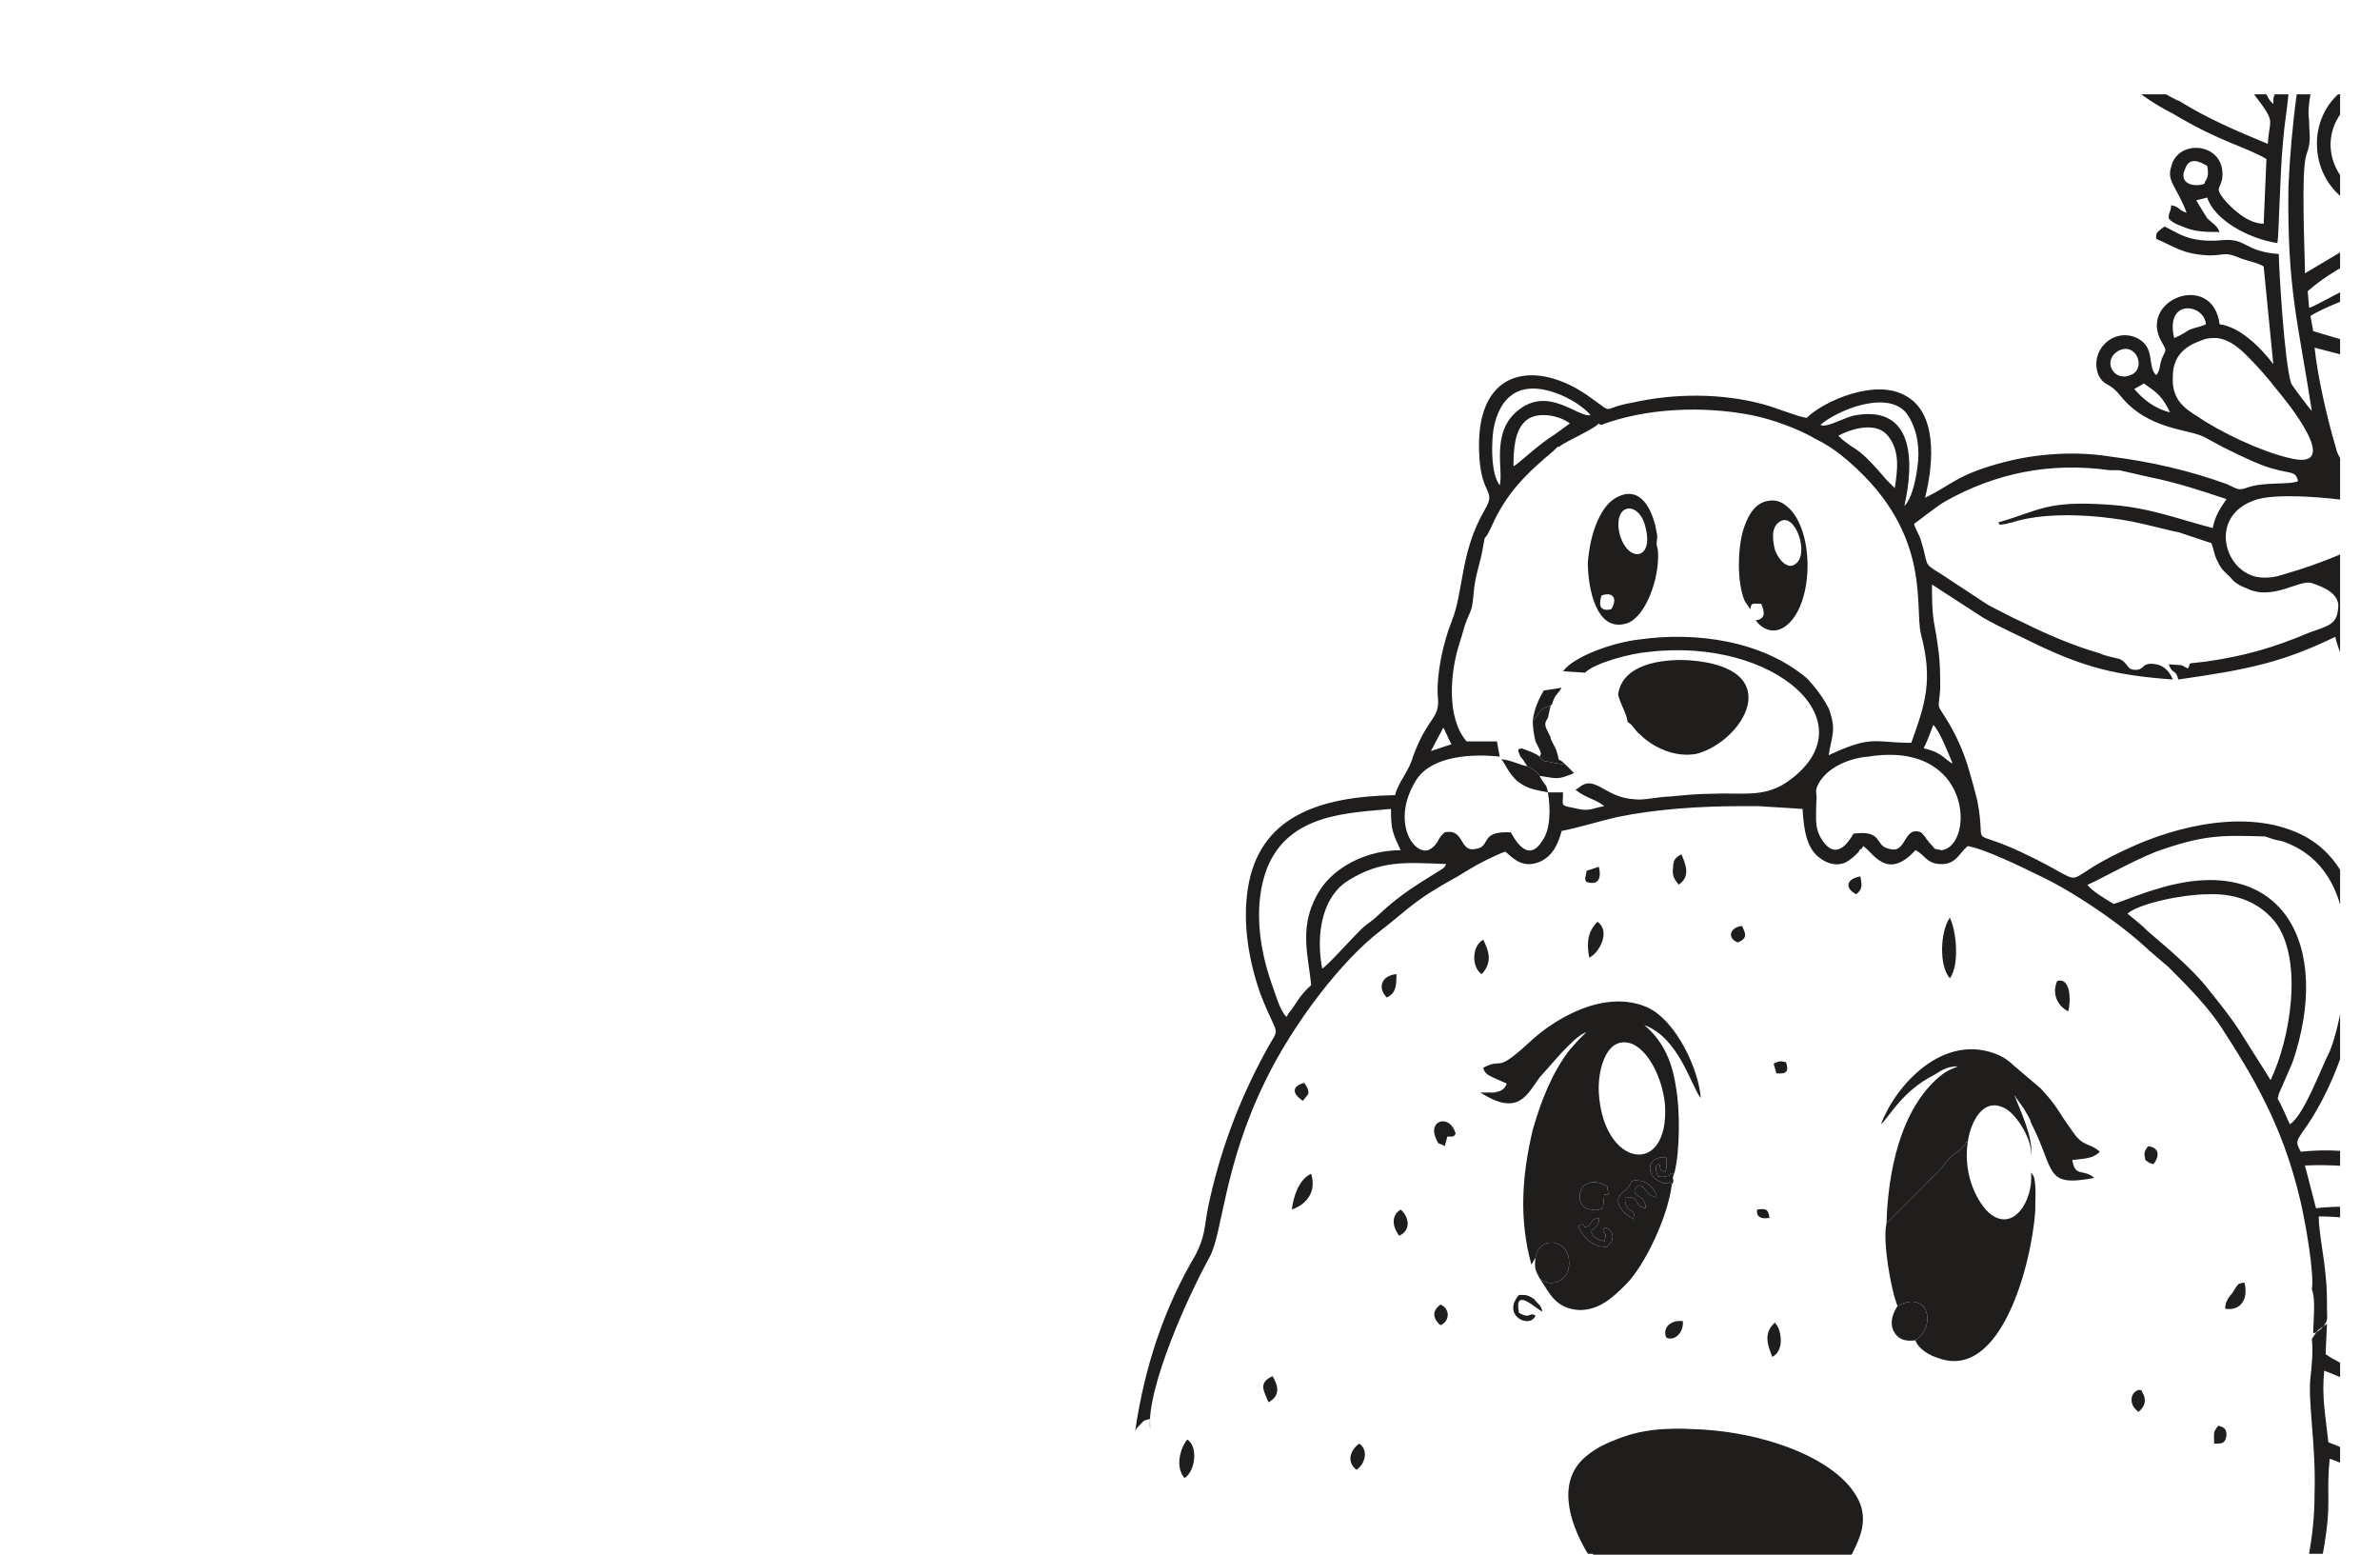 <?xml version="1.0" encoding="UTF-8" standalone="no"?>
<svg
   xmlns:dc="http://purl.org/dc/elements/1.1/"
   xmlns:cc="http://creativecommons.org/ns#"
   xmlns:rdf="http://www.w3.org/1999/02/22-rdf-syntax-ns#"
   xmlns:svg="http://www.w3.org/2000/svg"
   xmlns="http://www.w3.org/2000/svg"
   viewBox="0 0 65.333 42.667"
   height="42.667"
   width="65.333"
   xml:space="preserve"
   id="svg2"
   version="1.1"><defs
     id="defs6"><clipPath
       id="clipPath20"
       clipPathUnits="userSpaceOnUse"><path
         id="path18"
         d="M 0,0 H 481.902 V 311.797 H 0 Z" /></clipPath></defs><g
     transform="matrix(1.333,0,0,-1.333,0,42.667)"
     id="g10"><g
       transform="scale(0.1)"
       id="g12"><g
         id="g14"><g
           clip-path="url(#clipPath20)"
           id="g16"><path
             id="path22"
             style="fill:#201d1d;fill-opacity:1;fill-rule:evenodd;stroke:none"
             d="m 453.977,282.234 c -2.551,-0.847 -5.387,0.286 -3.969,3.121 0.851,2.551 3.117,1.415 4.535,0.567 0.566,-2.836 -0.566,-2.836 -0.566,-3.688 z m -6.239,-31.746 c -1.984,8.219 6.239,7.086 6.52,2.836 -1.133,-0.57 -1.985,-0.57 -3.399,-1.136 -1.418,-0.848 -1.703,-1.133 -3.121,-1.7 z m 37.133,-26.929 c -1.98,0.851 -3.398,1.984 -3.965,4.82 -1.703,5.668 -3.687,14.457 -4.254,20.125 l 7.653,-1.984 c -1.133,-2.27 -1.985,-3.118 -1.985,-6.52 0,-5.668 1.418,-11.34 2.551,-16.441 z m -48.469,24.379 c 3.684,1.699 5.668,-3.969 2.266,-5.102 -3.402,-1.418 -5.953,3.117 -2.266,5.102 z m 16.723,1.984 c 1.418,0.566 1.699,0.566 3.402,0.566 2.551,-0.285 4.536,-1.984 6.235,-3.683 2.269,-2.27 4.254,-4.539 6.238,-7.09 1.418,-1.699 14.172,-17.008 2.266,-13.887 -5.953,1.414 -14.172,5.383 -18.707,8.504 -2.836,1.699 -5.387,3.684 -5.102,8.219 0,4.254 2.551,6.238 5.668,7.371 z m -11.621,-8.789 c 2.836,-1.985 3.684,-2.551 5.387,-5.953 -3.403,0.851 -5.672,2.836 -7.371,4.82 z m -132.66,-20.977 c -1.703,2.27 -1.703,7.371 -1.418,10.489 0.281,2.835 1.418,6.238 3.683,7.937 4.821,3.969 13.891,-0.852 16.442,-3.969 -2.551,-0.566 -8.504,5.953 -14.742,1.133 -5.95,-4.535 -3.118,-12.469 -3.965,-15.59 z m 66.047,12.473 c 3.683,3.117 13.605,7.086 17.574,2.551 1.984,-2.551 2.832,-6.235 2.551,-9.922 -0.286,-3.117 -1.133,-7.653 -2.836,-9.352 0,0.567 5.672,21.258 -9.922,18.707 -2.266,-0.281 -6.235,-2.832 -7.367,-1.984 z m -48.758,-51.024 h 0.285 c 1.984,1.985 9.352,3.969 13.039,4.254 26.078,3.118 46.203,-14.742 28.344,-26.929 -4.817,-3.117 -9.071,-1.985 -15.305,-2.27 -2.836,0 -5.672,-0.281 -8.504,-0.566 -2.269,0 -5.672,-0.852 -7.371,-0.567 -6.234,0.286 -8.219,5.387 -11.621,2.27 l -0.566,-0.285 c 1.984,-1.699 4.25,-1.985 5.953,-3.403 -1.985,-0.281 -3.121,-1.132 -5.387,-0.566 -3.969,0.852 -3.117,0.285 -3.117,3.402 h -3.121 c 0.566,-3.117 0.566,-7.656 -1.133,-9.922 -3.117,-5.101 -5.953,0.852 -6.52,1.7 -6.519,0.285 -3.968,-2.832 -7.086,-3.399 -3.683,-0.851 -2.269,4.25 -6.519,3.399 -1.703,-1.414 -1.137,-2.551 -3.402,-3.684 -3.403,-0.851 -7.653,6.52 -2.266,14.738 3.398,4.821 11.621,5.106 17.008,4.539 l -0.571,3.118 h -0.281 -5.953 c -4.254,4.82 -3.402,14.457 -1.418,20.41 0.567,1.699 0.852,3.117 1.418,4.535 1.133,2.551 1.133,2.551 1.418,5.387 0.281,3.964 1.414,6.234 1.984,9.918 0.567,3.121 0,0.285 1.7,3.968 3.117,7.086 7.371,11.055 12.757,15.59 l 0.848,0.852 c 0.285,0 0.285,0 0.285,0 1.418,1.133 7.371,3.687 8.219,4.82 l 0.285,-0.285 c 0.281,0 0.281,0 0.281,0 9.075,3.402 20.696,3.969 30.899,1.984 4.254,-0.851 9.64,-2.832 13.039,-4.816 2.269,-1.137 3.969,-2.27 5.387,-3.402 18.992,-15.309 15.023,-30.899 16.441,-36.852 2.551,-9.637 0.852,-14.457 -1.984,-22.395 -7.653,0 -7.938,1.704 -17.008,-2.55 0.566,3.968 1.703,5.101 0,9.636 -1.133,2.27 -3.117,4.821 -4.535,6.239 -9.071,7.652 -22.676,9.636 -34.582,7.937 -5.106,-0.566 -13.325,-3.402 -15.59,-6.519 z m -14.457,42.52 c 0,3.688 0.285,7.371 2.551,9.355 2.269,1.985 6.804,1.133 9.07,-0.566 l -3.117,-2.269 c -3.684,-2.266 -7.938,-6.52 -8.504,-6.52 z m 66.898,6.238 c 3.117,1.7 7.938,2.832 10.203,0 2.551,-3.121 1.985,-7.086 1.418,-10.773 l -1.699,1.703 c -1.984,2.266 -4.535,5.383 -7.086,6.801 -1.137,0.851 -1.703,1.133 -2.836,2.269 z m 107.149,-26.082 c 0.285,-1.98 1.132,-1.98 1.418,-3.965 -1.985,-0.57 -1.985,-1.136 -3.403,-1.984 l -1.699,4.535 z M 297.219,170.266 c 0.285,-0.282 1.136,-2.551 1.703,-3.399 l -4.254,-1.418 z m 98.929,-4.25 c 0.852,1.699 1.418,3.402 1.985,4.82 1.418,-1.418 3.117,-5.953 3.969,-7.938 -1.418,0.567 -1.985,2.266 -5.954,3.118 z m -14.457,-17.575 c -1.132,-1.984 -3.398,-5.101 -5.953,-1.984 -2.265,2.832 -1.699,5.102 -1.699,8.504 0.281,1.984 -0.566,1.984 0.566,3.969 1.985,3.398 6.52,5.101 10.204,5.386 21.546,3.399 21.828,-18.425 15.027,-19.277 l -1.418,0.285 c -0.566,0.848 -0.852,0.848 -1.418,1.699 -0.285,0.286 -0.285,0.286 -0.566,0.852 -0.286,0 -0.286,0.281 -0.286,0.281 l -0.566,0.567 c -3.684,1.418 -2.836,-4.535 -6.519,-3.399 -3.118,0.567 -1.133,3.965 -7.372,3.117 z M 264.906,110.738 c -1.418,1.418 -2.269,4.821 -3.121,7.09 -2.551,7.367 -3.683,16.156 -0.847,23.527 4.535,11.336 17.007,11.336 25.511,12.188 0,-4.254 0.281,-4.82 1.985,-8.504 -7.371,0 -13.61,-3.684 -16.442,-7.937 -4.82,-7.372 -2.551,-13.606 -1.984,-19.84 -2.551,-2.27 -3.117,-3.973 -4.535,-5.672 -0.567,-0.567 0,-0.281 -0.567,-0.852 z m 7.367,9.922 c -1.418,7.656 0.286,15.024 5.387,18.145 6.805,4.25 11.906,3.683 20.125,3.398 -0.281,-0.848 -0.566,-0.848 -1.418,-1.418 -4.531,-2.832 -7.933,-4.816 -12.187,-8.785 -1.133,-1.133 -1.985,-1.699 -3.117,-2.551 -1.704,-1.418 -7.653,-8.222 -8.79,-8.789 z m 157.61,17.293 c 1.133,0.281 9.07,4.817 14.172,6.805 9.636,3.398 13.039,3.398 22.394,3.117 l 1.699,-0.566 c 0.852,-0.286 1.704,-0.286 2.27,-0.571 9.352,-3.398 12.754,-12.468 12.754,-22.675 0.285,-5.668 -1.418,-15.59 -3.402,-20.411 -1.985,-3.968 -5.383,-13.324 -8.219,-15.023 -0.567,1.137 -0.852,1.984 -1.418,3.117 -1.418,3.121 -1.133,1.418 -0.852,3.121 l 2.836,6.52 c 8.223,24.093 -1.984,43.652 -27.777,35.715 -3.973,-1.133 -7.09,-2.551 -9.074,-3.118 -1.414,0.852 -4.817,2.836 -5.383,3.969 z M 438.102,132 c 2.836,2.27 11.906,3.969 16.441,3.969 6.805,0.285 11.34,-2.27 14.172,-5.953 5.672,-7.938 2.836,-24.094 -1.133,-32.317 -0.285,0.566 -5.387,8.504 -6.234,9.922 -1.989,3.117 -4.539,6.238 -6.805,9.07 -3.117,3.969 -8.223,8.223 -12.188,11.625 -1.417,1.414 -2.554,2.266 -4.253,3.684 z m 53.293,-96.094 v -3.121 c -3.969,1.137 -7.657,3.121 -12.758,5.105 -0.567,-5.387 0.285,-9.355 0.851,-14.742 2.266,-0.848 5.383,-2.266 7.653,-3.402 l 4.254,-1.98 v -2.836 l -2.551,0.848 c -2.836,1.418 -6.524,3.121 -9.074,3.969 -0.848,-8.219 0.57,-8.504 -1.415,-19.559 h -2.835 c 0.566,3.402 1.132,7.086 1.132,12.758 0.286,9.637 -1.418,18.707 -0.851,23.527 0.285,2.551 0.566,5.387 0.285,7.938 0.566,0.852 0.566,0.852 1.133,1.699 l 1.984,1.418 -0.281,-6.238 c 3.117,-2.266 8.219,-3.965 12.473,-5.383 z m 0,236.692 v -2.836 c -1.137,-0.567 -2.551,-1.133 -3.403,-1.699 -4.82,-2.266 -9.637,-5.102 -12.758,-7.938 l 0.286,-3.402 c 0.847,0 8.218,4.535 15.875,7.656 v -2.836 c -6.239,-2.266 -13.04,-4.82 -15.594,-6.52 l 0.566,-3.117 c 2.836,-0.851 5.672,-1.703 8.789,-2.551 2.27,-0.285 3.688,1.133 6.239,1.7 v -2.836 c -2.551,-0.567 -4.821,-2.551 -5.672,-5.102 -1.7,-4.535 1.132,-16.722 2.55,-21.543 1.137,-3.683 1.704,-2.836 3.122,-3.402 v -3.684 c -0.571,0.567 -1.418,1.133 -3.122,1.7 -4.535,1.136 -18.14,2.55 -23.242,1.136 -11.054,-3.121 -6.804,-16.441 1.418,-16.16 2.266,0 3.403,0.566 5.387,1.137 3.117,0.847 16.437,5.383 19.559,9.351 v -3.968 c -0.852,-0.567 -1.704,-1.133 -3.122,-1.7 l 1.418,-4.254 1.704,0.286 v -3.118 c -3.688,-0.851 -6.805,-2.835 -7.372,-6.519 -0.851,-3.969 1.418,-9.922 7.372,-9.922 v -8.504 c -0.852,1.418 -1.418,3.117 -2.27,4.535 -1.699,3.969 -5.953,1.133 -8.219,10.489 -11.054,-5.387 -18.426,-6.805 -32.316,-8.789 -0.567,2.269 -1.133,0.851 -1.985,3.121 3.969,-0.286 1.985,0 3.969,-0.852 0.852,1.418 -0.851,0.852 3.684,1.418 7.937,1.133 13.89,2.832 21.262,5.953 3.968,1.414 5.668,1.699 5.953,4.817 0.566,3.121 -2.836,4.535 -5.387,5.386 -2.551,0.852 -7.938,-3.683 -13.324,-1.133 -1.414,0.567 -2.551,1.133 -3.403,2.266 -1.132,1.137 -1.98,1.703 -2.55,3.117 -0.848,1.418 -0.848,2.555 -1.414,3.973 l -6.805,2.266 c -1.985,0.285 -8.504,2.269 -13.606,2.835 -5.953,0.848 -14.742,1.133 -20.691,-0.851 -0.285,0 -1.137,-0.285 -1.137,-0.285 -2.265,-0.281 -0.851,-0.281 -1.699,0.285 8.785,2.551 9.922,4.535 22.676,3.684 8.504,-0.567 13.89,-2.833 21.543,-4.817 0.566,2.832 1.703,4.25 2.836,5.953 -5.102,1.699 -10.207,3.399 -15.875,4.535 l -6.235,1.418 c 0,0 -1.703,0 -1.984,0 -12.191,1.7 -23.527,-0.57 -34.016,-6.523 -2.269,-1.414 -4.254,-3.117 -6.238,-4.535 0.285,-1.133 1.133,-2.266 1.418,-3.399 1.699,-5.386 0.281,-4.539 3.969,-6.804 l 9.922,-6.52 c 2.265,-1.133 4.82,-2.551 7.371,-3.683 4.535,-2.27 10.484,-4.821 15.59,-6.239 1.132,-0.566 2.832,-0.851 3.968,-1.133 1.985,-0.851 1.414,-2.269 3.399,-2.269 1.984,0 1.137,1.703 4.254,1.137 1.699,-0.286 2.836,-1.704 3.402,-3.121 -11.906,0.851 -18.144,2.55 -27.781,7.085 -3.969,1.989 -7.371,3.403 -11.336,5.672 l -10.488,6.801 c 0,-8.504 0.566,-7.086 1.414,-14.172 0.285,-2.265 0.285,-4.816 0.285,-7.371 -0.285,-4.25 -0.852,-2.832 1.133,-5.949 1.984,-3.121 3.683,-6.805 4.82,-10.774 0.566,-1.984 1.133,-3.968 1.699,-6.238 1.985,-10.484 -2.265,-5.383 8.789,-10.484 16.442,-7.656 5.953,-6.805 22.11,0.566 10.203,4.817 25.511,8.504 36.566,2.551 18.711,-10.207 11.34,-44.789 -0.566,-60.945 -1.133,-1.703 -1.418,-1.984 -0.286,-3.969 5.106,0.566 11.055,0.281 17.579,-1.133 v -2.836 c -5.387,0.852 -11.055,1.418 -16.727,1.133 l 2.27,-8.785 c 5.101,0.567 9.636,0.281 14.457,-0.57 v -2.551 c -4.821,0.852 -9.641,1.418 -13.891,1.418 0,-3.117 1.133,-8.504 1.418,-12.188 0.281,-2.269 0.281,-4.82 0.281,-6.805 0,-1.699 0.285,-2.266 -0.566,-3.402 -0.567,-0.848 -1.418,-1.414 -2.27,-1.699 0,2.269 0.571,7.086 -0.281,9.07 0.566,3.402 -1.418,14.172 -2.27,17.859 -3.117,13.605 -8.218,23.527 -15.589,34.867 -3.118,5.101 -7.368,9.351 -11.622,13.605 l -3.968,3.403 c -5.953,5.668 -16.157,12.472 -22.961,15.59 -3.403,1.699 -11.055,5.386 -14.457,5.953 -1.699,-1.418 -2.266,-3.403 -4.817,-3.688 -3.687,-0.281 -3.968,1.985 -5.953,2.836 -5.953,-6.519 -8.789,-0.281 -10.773,0.852 l -0.281,-0.567 c -0.286,0 -0.571,-0.285 -0.571,-0.566 -0.847,-0.852 -1.699,-1.703 -2.832,-2.27 -1.984,-0.851 -3.969,0 -5.101,0.852 -2.836,1.984 -3.403,5.668 -3.688,10.203 l -9.07,0.566 c -1.133,0 -2.27,0 -3.403,0 -8.503,0 -17.574,-0.566 -25.792,-2.265 -3.688,-0.852 -8.223,-2.27 -11.34,-2.836 -0.852,-3.117 -1.985,-5.102 -4.25,-6.238 -3.688,-1.7 -5.672,0.57 -7.371,1.988 -2.27,-0.852 -5.672,-2.555 -7.938,-3.973 -3.117,-1.98 -3.117,-1.699 -7.652,-4.531 -3.969,-2.555 -6.239,-4.82 -9.922,-7.656 -8.223,-6.235 -18.145,-19.274 -23.813,-30.899 -8.789,-17.855 -8.789,-31.465 -11.621,-36.566 -4.254,-7.652 -13.039,-26.93 -12.187,-35.434 v 2.27 c -1.703,-0.567 -0.852,0 -2.27,-1.418 -0.285,-0.285 -0.851,-0.852 -0.851,-1.418 1.984,13.891 6.238,26.078 12.472,36.566 1.985,3.969 1.703,5.106 2.551,9.641 2.27,11.055 6.238,21.824 11.621,31.746 3.403,6.519 3.121,2.269 -0.847,12.473 -2.27,6.519 -3.684,14.171 -2.551,21.543 2.265,14.742 14.457,18.992 30.328,19.277 0.566,2.551 2.836,4.816 3.687,7.937 3.118,8.504 5.668,7.653 5.102,12.469 -0.285,4.539 1.133,11.059 2.836,15.309 2.551,6.238 1.699,14.172 6.801,22.961 2.836,4.82 -1.418,2.269 -1.133,14.457 0.566,15.59 13.039,16.156 23.246,8.504 4.816,-3.403 1.699,-1.985 8.219,-0.852 8.789,1.984 18.425,1.984 26.929,-0.281 3.118,-0.852 7.086,-2.551 9.071,-2.836 3.402,3.402 14.172,8.219 20.41,4.535 6.234,-3.402 5.953,-13.039 3.969,-20.977 5.382,2.551 6.519,4.821 16.437,7.372 6.524,1.699 14.457,2.265 21.547,1.132 8.785,-1.132 16.156,-2.832 24.094,-5.668 1.984,-0.851 2.265,-1.418 3.968,-0.851 3.684,1.418 8.504,0.566 10.77,1.418 -0.566,2.551 -1.699,1.133 -7.652,3.402 -2.836,1.133 -5.668,2.551 -7.938,3.684 -1.133,0.566 -2.551,1.418 -3.683,1.984 -3.118,1.703 -11.622,1.418 -17.293,8.504 -2.551,3.117 -3.118,1.703 -4.536,4.254 -1.984,5.102 3.118,9.918 7.938,7.652 3.969,-1.984 1.984,-5.953 3.969,-7.652 0.851,1.133 0.566,1.699 1.133,3.398 0.851,1.985 1.132,1.418 0,3.403 -5.102,8.789 10.488,14.742 11.906,3.687 4.254,-0.57 8.504,-4.82 11.054,-8.222 l -1.984,20.125 c -1.418,0.851 -3.402,1.136 -4.816,1.703 -3.403,1.418 -2.836,0.566 -6.524,0.566 -5.383,0.285 -6.801,1.699 -10.769,3.402 0,1.133 -0.285,1.133 1.699,2.551 2.551,-1.133 4.82,-3.402 11.625,-2.836 5.383,0.567 4.535,-2.265 11.902,-2.832 0,-2.554 1.137,-22.394 2.555,-26.648 0.281,-0.567 3.684,-5.102 4.25,-5.668 -2.836,18.426 -5.102,24.945 -4.82,46.203 0.285,6.238 0.851,12.758 1.703,18.992 h 2.832 c -0.281,-1.699 -0.567,-3.683 -0.281,-5.383 0,-3.121 0.566,-3.968 -0.567,-7.089 -1.137,-3.399 -0.285,-20.407 -0.285,-24.375 l 10.488,6.234 c 1.699,0.851 3.969,1.699 6.239,2.551 z m 0,6.519 v -2.832 c -1.985,0 -3.969,0.281 -5.672,1.133 -9.637,3.969 -11.336,16.723 -4.25,23.242 h 5.382 c -0.847,-0.281 -1.414,-0.566 -1.984,-1.133 -9.07,-6.804 -4.531,-18.992 4.82,-20.41 0.567,0 1.133,0 1.704,0 z m -50.457,21.543 h 5.101 c 1.133,-0.566 1.984,-1.133 2.832,-1.418 5.953,-3.683 11.34,-5.949 18.145,-8.785 0.281,4.82 1.418,4.25 -1.133,7.938 l -1.703,2.265 h 2.55 c 0.286,-0.566 0.567,-1.133 0.852,-1.418 l 0.566,-0.566 c 0,0.851 0,1.418 0.286,1.984 h 2.832 c -0.282,-3.117 -0.848,-6.234 -1.133,-9.922 -0.567,-5.383 -0.852,-19.273 -1.133,-20.691 -5.953,0.851 -13.039,4.82 -14.457,9.355 l -2.27,-0.566 c 0.852,-1.418 1.704,-2.836 2.27,-3.688 1.133,-1.132 1.984,-1.418 2.551,-2.832 -2.836,0 -5.102,0 -7.653,1.133 -0.851,0.281 -2.269,0.852 -2.836,1.699 0,0.567 0,0.852 0.286,1.418 0.566,1.985 -0.286,1.133 0.847,1.133 1.418,-0.566 0.852,-0.847 2.551,-1.414 -1.984,5.383 -4.25,6.52 -3.117,9.637 1.418,5.668 11.055,4.816 10.488,-2.27 -0.281,-2.55 -1.699,-1.984 0.285,-4.535 1.414,-1.699 4.817,-5.101 8.219,-5.101 l 0.566,13.324 c -4.25,2.551 -9.351,3.398 -19.273,9.351 -2.269,1.137 -4.535,2.551 -6.519,3.969 v 0" /><path
             id="path24"
             style="fill:#201d1d;fill-opacity:1;fill-rule:evenodd;stroke:none"
             d="m 316.211,61.133 c 0.852,5.102 7.937,3.688 6.805,-2.266 -0.567,-2.551 -3.688,-3.969 -5.953,-1.984 1.984,-2.836 3.117,-6.238 8.218,-6.519 4.254,0 7.086,2.832 9.641,5.383 3.683,3.688 8.504,13.609 9.351,20.41 l -0.281,0.566 c -0.566,-0.281 -1.133,-0.566 -2.551,0.285 -2.55,1.418 -2.269,5.102 1.7,4.82 0,-1.137 0.285,-1.984 -0.282,-3.121 -1.136,0.566 -0.851,0.566 -1.136,1.703 0,0 -1.418,0 -0.282,-2.551 1.7,-0.285 2.266,0.281 3.403,0.848 1.133,4.535 1.133,13.039 0.281,17.574 -0.852,5.953 -3.117,9.922 -6.52,12.758 7.086,-2.551 9.637,-12.473 11.622,-15.023 -0.282,5.387 -4.817,15.875 -11.055,18.707 -8.504,3.687 -18.707,-1.985 -24.375,-7.368 -7.09,-6.519 -5.106,-2.835 -9.356,-5.101 0.282,-1.137 0.852,-1.418 1.985,-1.988 l 2.551,-1.133 c 0,0 0.281,0 0.281,-0.281 -0.567,-1.137 -1.133,-1.418 -2.551,-1.703 -0.848,0 -0.848,0 -1.699,0 h -1.137 c 7.938,-5.101 9.641,-0.281 12.192,3.117 l 4.535,5.105 c 1.418,1.414 3.117,3.399 5.101,4.25 -1.699,-1.699 -1.984,-1.984 -3.683,-3.969 -3.403,-4.535 -5.668,-10.203 -7.371,-16.156 -2.266,-9.637 -2.836,-18.426 -0.286,-27.781 z m 13.039,34.016 c -0.281,4.82 1.703,12.192 7.09,9.922 3.398,-1.699 5.949,-7.086 6.519,-12.187 1.133,-15.309 -12.757,-13.324 -13.609,2.266 z m 9.641,-23.809 c -2.27,0.281 -1.137,2.551 -4.254,2.266 0,-3.684 1.984,-1.699 1.984,-4.535 -1.133,0.285 -5.387,3.402 -2.266,5.668 2.266,1.703 0.848,2.551 3.118,2.269 1.699,0 3.683,-1.984 3.683,-3.402 -2.265,0 -2.836,3.684 -4.25,1.984 -0.851,-0.852 0.282,-1.699 0.848,-1.984 0.566,-0.566 1.137,-0.848 1.137,-2.266 z m -8.504,2.832 -0.285,-2.832 c -0.567,-0.285 -1.418,-0.57 -2.266,-0.285 -4.254,0 -3.121,8.219 3.117,4.82 l 0.281,-1.703 c -0.281,0 -0.281,0 -0.281,0 h -0.285 z m -2.836,-7.652 c 0.566,-0.852 1.133,-1.699 2.836,-1.984 0.847,2.551 -0.852,1.133 0,2.836 1.133,-0.285 1.414,-0.566 1.699,-1.703 0,-1.414 -0.285,-1.133 -1.133,-2.266 -3.402,-0.285 -5.387,2.832 -5.953,4.25 1.984,1.133 0.566,-0.848 1.984,0 1.133,0.852 0.567,1.418 2.266,1.703 0.285,-1.418 -0.848,-1.984 -1.699,-2.836 v 0" /><path
             id="path26"
             style="fill:#201d1d;fill-opacity:1;fill-rule:evenodd;stroke:none"
             d="m 388.496,68.219 c -0.851,-3.398 0.852,-13.605 2.266,-17.008 6.238,3.402 8.222,-3.969 3.687,-7.086 0.567,-1.699 2.832,-3.117 4.817,-3.684 12.757,-4.535 18.992,18.992 19.843,30.047 0,1.984 0.286,5.668 -0.285,7.371 l -0.566,0.848 c 0.566,-5.668 -3.684,-12.754 -8.785,-8.219 -3.118,3.117 -5.106,8.785 -4.254,14.457 -1.133,-0.285 0.285,0.281 -0.852,-0.852 -1.699,-1.984 -1.98,-0.852 -4.531,-4.535 -0.285,-0.285 -0.285,-0.285 -0.285,-0.285 -0.852,-1.133 -0.852,-0.566 -3.117,-3.117 l -7.371,-7.371 -0.286,-0.281 c 0,0.281 -0.281,0 -0.281,-0.285 v 0" /><path
             id="path28"
             style="fill:#201d1d;fill-opacity:1;fill-rule:evenodd;stroke:none"
             d="m 388.496,68.219 c 0,0.285 0.281,0.566 0.281,0.285 l 0.286,0.281 7.371,7.371 c 2.265,2.551 2.265,1.984 3.117,3.117 0,0 0,0 0.285,0.285 2.551,3.684 2.832,2.551 4.531,4.535 1.137,1.133 -0.281,0.566 0.852,0.852 0.566,3.969 3.121,9.637 7.937,6.801 2.27,-1.418 5.387,-6.234 5.102,-9.637 0.566,3.688 -2.266,9.355 -3.403,12.473 0.571,-0.566 0,-0.281 0.571,-0.852 l 1.418,-1.984 c 0.566,-1.133 1.133,-1.699 1.414,-2.832 5.101,-9.922 2.551,-13.324 13.039,-11.34 -2.266,1.984 -3.969,0 -4.535,3.688 2.551,0.281 4.254,0.281 5.672,1.699 -2.27,1.984 -3.403,0.852 -5.672,4.25 -3.117,4.254 -2.832,4.82 -6.52,8.789 l -5.668,4.82 c -0.851,0.848 -1.703,1.414 -2.836,1.985 -11.621,5.101 -21.543,-6.524 -24.379,-14.176 1.704,1.418 4.254,6.805 11.059,10.207 1.699,1.133 2.832,1.699 4.816,1.699 -1.418,-0.566 -2.265,-0.851 -3.683,-1.984 -8.223,-6.805 -10.774,-19.844 -11.055,-30.332 v 0" /><path
             id="path30"
             style="fill:#201d1d;fill-opacity:1;fill-rule:evenodd;stroke:none"
             d="m 330.387,0.188 c -1.418,1.984 -2.551,4.254 -3.403,6.52 -1.703,3.121 -1.984,7.371 0.282,10.207 4.254,5.387 13.605,4.535 15.875,7.086 l 0.285,-1.133 c 4.25,0.281 8.219,0.281 11.902,-0.566 4.254,-0.57 2.27,-0.285 3.969,0 0.566,0 0,0.281 0.851,-0.285 2.27,-1.133 1.985,-0.852 4.536,-1.699 5.671,-1.703 13.039,-5.953 15.308,-9.922 1.985,-3.402 0.281,-7.086 -1.984,-10.207 h 3.402 c 1.414,2.836 3.117,6.238 1.699,10.207 -5.668,14.457 -43.086,20.977 -56.41,9.922 -5.953,-4.82 -3.969,-13.043 0.285,-20.129 h 3.403" /><path
             id="path32"
             style="fill:#201d1d;fill-opacity:1;fill-rule:evenodd;stroke:none"
             d="m 333.219,177.07 c 0.566,-2.265 1.703,-3.683 1.984,-5.668 1.137,-0.566 1.418,-1.703 2.551,-2.55 2.551,-2.551 7.09,-4.821 11.625,-3.969 9.637,2.551 18.988,17.855 -1.703,19.273 -5.668,0.285 -13.606,-0.847 -14.457,-7.086 v 0" /><path
             id="path34"
             style="fill:#201d1d;fill-opacity:1;fill-rule:evenodd;stroke:none"
             d="m 360.434,194.645 c 0.281,1.418 0.281,1.132 2.265,1.132 0.567,-1.414 1.137,-3.117 -1.133,-3.398 1.133,-1.703 3.684,-3.117 6.235,-1.137 5.953,4.535 5.953,20.696 -0.281,24.946 -1.133,0.851 -2.551,1.136 -4.254,0.566 -2.266,-0.848 -3.403,-3.117 -4.25,-5.668 -1.133,-3.684 -1.418,-10.77 0.281,-14.738 z m 6.234,18.144 c 3.117,1.699 5.953,-6.805 3.117,-8.789 -1.699,-1.418 -3.683,1.133 -4.25,2.836 -0.566,2.266 -0.851,4.816 1.133,5.953 v 0" /><path
             id="path36"
             style="fill:#201d1d;fill-opacity:1;fill-rule:evenodd;stroke:none"
             d="m 334.07,218.172 c -2.55,-0.848 -3.968,-2.832 -5.101,-5.383 -1.133,-2.555 -1.703,-5.387 -1.985,-8.508 0,-5.101 1.7,-14.738 8.219,-12.468 3.688,1.414 6.52,9.07 6.238,14.453 0,1.136 -0.285,1.136 -0.285,1.988 0,0.848 0.285,1.133 0,2.266 -0.566,3.402 -2.551,9.07 -7.086,7.652 z m -0.566,-7.938 c -1.418,6.52 4.25,6.805 5.387,1.137 1.699,-6.519 -3.688,-7.371 -5.387,-1.137 z m -3.688,-12.754 c 2.27,0.852 3.403,-0.566 1.985,-2.835 -2.551,-0.567 -2.551,1.132 -1.985,2.835 v 0" /><path
             id="path38"
             style="fill:#201d1d;fill-opacity:1;fill-rule:evenodd;stroke:none"
             d="m 316.211,61.133 c -0.281,-2.266 0,-2.551 0.852,-4.25 2.265,-1.984 5.386,-0.566 5.953,1.984 1.132,5.953 -5.953,7.367 -6.805,2.266 v 0" /><path
             id="path40"
             style="fill:#201d1d;fill-opacity:1;fill-rule:evenodd;stroke:none"
             d="m 390.762,51.211 c -0.848,-1.414 -1.699,-3.117 -0.848,-5.101 0.848,-1.699 2.266,-2.266 4.535,-1.984 4.535,3.117 2.551,10.488 -3.687,7.086 v 0" /><path
             id="path42"
             style="fill:#201d1d;fill-opacity:1;fill-rule:evenodd;stroke:none"
             d="m 315.645,171.684 c 0,-1.418 0.285,-3.118 0.566,-4.25 0.285,-0.567 0.566,-1.133 0.852,-1.704 0.285,-0.566 0,0 0.285,-0.847 l -0.285,-0.567 c 0.851,-1.136 0.851,-0.851 2.265,-1.136 1.137,-0.282 1.703,-0.282 3.121,-0.567 -2.269,2.27 -0.851,-0.566 -1.984,3.117 l -1.137,2.27 v 0.281 l -0.566,1.137 c -0.567,1.133 -0.848,1.699 0,2.836 l 0.566,2.551 c -2.832,-0.852 -1.98,-1.418 -3.683,-3.121 v 0" /><path
             id="path44"
             style="fill:#201d1d;fill-opacity:1;fill-rule:evenodd;stroke:none"
             d="m 314.512,162.328 c 0.847,-0.281 2.265,-1.414 2.551,-1.98 3.683,-0.571 3.683,-0.852 7.085,0.566 l -1.699,1.699 c -1.418,0.285 -1.984,0.285 -3.121,0.567 -1.414,0.285 -1.414,0 -2.265,1.136 -1.133,0.848 -2.266,1.133 -3.684,1.7 -0.57,-0.286 -1.137,0.285 -0.285,-1.7 0.566,-0.57 0.851,-1.136 1.418,-1.988 v 0" /><path
             id="path46"
             style="fill:#201d1d;fill-opacity:1;fill-rule:evenodd;stroke:none"
             d="m 318.762,156.945 c -0.282,1.7 -0.567,1.418 -1.414,2.832 l -0.285,0.571 c -0.286,0.566 -1.704,1.699 -2.551,1.98 -1.703,0.285 -3.688,1.418 -5.387,1.418 0.566,-0.281 1.418,-2.832 3.402,-4.535 2.27,-1.699 3.684,-1.699 6.235,-2.266 v 0" /><path
             id="path48"
             style="fill:#201d1d;fill-opacity:1;fill-rule:evenodd;stroke:none"
             d="m 330.668,74.172 h 0.285 c 0,0 0,0 0.281,0 l -0.281,1.703 c -6.238,3.398 -7.371,-4.82 -3.117,-4.82 0.848,-0.285 1.699,0 2.266,0.285 l 0.285,2.832 h 0.281" /><path
             id="path50"
             style="fill:#201d1d;fill-opacity:1;fill-rule:evenodd;stroke:none"
             d="m 401.535,131.148 c -1.984,-2.832 -2.269,-9.921 0,-12.472 1.985,2.551 1.418,9.64 0,12.472 v 0" /><path
             id="path52"
             style="fill:#201d1d;fill-opacity:1;fill-rule:evenodd;stroke:none"
             d="m 338.891,71.34 c 0,1.418 -0.571,1.699 -1.137,2.266 -0.566,0.285 -1.699,1.133 -0.848,1.984 1.414,1.699 1.985,-1.984 4.25,-1.984 0,1.418 -1.984,3.402 -3.683,3.402 -2.27,0.281 -0.852,-0.566 -3.118,-2.269 -3.121,-2.266 1.133,-5.383 2.266,-5.668 0,2.836 -1.984,0.852 -1.984,4.535 3.117,0.285 1.984,-1.984 4.254,-2.266 v 0" /><path
             id="path54"
             style="fill:#201d1d;fill-opacity:1;fill-rule:evenodd;stroke:none"
             d="m 327.551,66.519 c 0.851,0.852 1.984,1.418 1.699,2.836 -1.699,-0.285 -1.133,-0.852 -2.266,-1.703 -1.418,-0.848 0,1.133 -1.984,0 0.566,-1.418 2.551,-4.535 5.953,-4.25 0.848,1.133 1.133,0.852 1.133,2.266 -0.285,1.137 -0.566,1.418 -1.699,1.703 -0.852,-1.703 0.847,-0.285 0,-2.836 -1.703,0.285 -2.27,1.133 -2.836,1.984 v 0" /><path
             id="path56"
             style="fill:#201d1d;fill-opacity:1;fill-rule:evenodd;stroke:none"
             d="m 243.93,15.777 c 2.265,1.418 2.832,6.524 0.566,7.938 -1.418,-1.699 -2.551,-5.668 -0.566,-7.938 v 0" /><path
             id="path58"
             style="fill:#201d1d;fill-opacity:1;fill-rule:evenodd;stroke:none"
             d="m 266.039,71.055 c 3.117,1.133 5.102,3.684 3.969,7.371 -2.551,-1.137 -3.688,-4.82 -3.969,-7.371 v 0" /><path
             id="path60"
             style="fill:#201d1d;fill-opacity:1;fill-rule:evenodd;stroke:none"
             d="m 327.266,122.93 c 1.984,0.847 4.535,5.386 1.703,7.371 -1.985,-1.985 -2.27,-4.254 -1.703,-7.371 v 0" /><path
             id="path62"
             style="fill:#201d1d;fill-opacity:1;fill-rule:evenodd;stroke:none"
             d="m 305.441,126.613 c -2.55,-1.418 -2.269,-5.953 -0.285,-7.086 2.27,2.551 1.418,4.821 0.285,7.086 v 0" /><path
             id="path64"
             style="fill:#201d1d;fill-opacity:1;fill-rule:evenodd;stroke:none"
             d="m 344.273,76.156 c 0.852,1.418 -0.281,0.566 0.571,2.551 -1.137,-0.566 -1.703,-1.133 -3.403,-0.848 -1.136,2.551 0.282,2.551 0.282,2.551 0.285,-1.137 0,-1.137 1.136,-1.703 0.567,1.137 0.282,1.984 0.282,3.121 -3.969,0.281 -4.25,-3.402 -1.7,-4.82 1.418,-0.852 1.985,-0.566 2.551,-0.285 l 0.281,-0.566" /><path
             id="path66"
             style="fill:#201d1d;fill-opacity:1;fill-rule:evenodd;stroke:none"
             d="m 317.914,177.922 c -0.851,-1.418 -1.984,-3.688 -2.269,-6.238 1.703,1.703 0.851,2.269 3.683,3.121 l 0.285,0.281 c 0.567,1.984 1.133,1.984 1.985,3.402 l -3.684,-0.566" /><path
             id="path68"
             style="fill:#201d1d;fill-opacity:1;fill-rule:evenodd;stroke:none"
             d="m 299.77,86.644 c -1.133,4.254 -5.954,2.836 -3.969,-1.133 0.566,-1.418 0.566,-0.566 1.703,-1.418 l 0.566,1.984 c 1.7,0 1.133,0 1.7,0.566 v 0" /><path
             id="path70"
             style="fill:#201d1d;fill-opacity:1;fill-rule:evenodd;stroke:none"
             d="m 458.227,50.645 c 3.402,-0.566 4.82,2.27 3.968,5.387 -1.418,-0.285 -1.132,0 -2.55,-2.266 -0.848,-0.852 -1.418,-1.988 -1.418,-3.121 v 0" /><path
             id="path72"
             style="fill:#201d1d;fill-opacity:1;fill-rule:evenodd;stroke:none"
             d="m 365.535,47.812 c -2.551,-2.269 -1.418,-4.82 -0.566,-7.09 2.265,1.137 1.984,4.539 1.133,6.238 -0.567,0.852 -0.286,0.281 -0.567,0.852 v 0" /><path
             id="path74"
             style="fill:#201d1d;fill-opacity:1;fill-rule:evenodd;stroke:none"
             d="m 423.645,118.109 c -1.133,-2.55 0,-5.101 2.269,-6.234 0.566,1.984 0.566,7.086 -2.269,6.234 v 0" /><path
             id="path76"
             style="fill:#201d1d;fill-opacity:1;fill-rule:evenodd;stroke:none"
             d="m 345.691,137.953 c 2.551,1.699 1.418,4.25 0.567,6.235 -1.133,-0.567 -1.699,-1.133 -1.699,-2.551 -0.286,-1.985 0.285,-2.551 1.132,-3.684 v 0" /><path
             id="path78"
             style="fill:#201d1d;fill-opacity:1;fill-rule:evenodd;stroke:none"
             d="m 312.809,49.797 c -1.133,5.668 3.687,0.566 4.82,0.281 -0.281,1.418 -1.133,1.699 -1.699,2.551 -1.418,0.852 -1.418,0.852 -3.121,0.852 -3.684,-4.254 2.269,-7.086 3.402,-4.254 -1.414,0.852 -0.852,-0.848 -3.402,0.57 v 0" /><path
             id="path80"
             style="fill:#201d1d;fill-opacity:1;fill-rule:evenodd;stroke:none"
             d="m 288.434,71.055 c -2.27,-1.418 -1.418,-3.969 -0.286,-5.387 2.551,1.137 1.985,3.969 0.286,5.387 v 0" /><path
             id="path82"
             style="fill:#201d1d;fill-opacity:1;fill-rule:evenodd;stroke:none"
             d="m 279.359,17.48 c 1.704,1.133 2.555,3.969 0.571,5.387 -1.703,-1.137 -2.836,-3.688 -0.571,-5.387 v 0" /><path
             id="path84"
             style="fill:#201d1d;fill-opacity:1;fill-rule:evenodd;stroke:none"
             d="m 261.219,31.371 c 2.551,1.414 1.984,3.398 0.851,5.387 -3.117,-1.418 -1.703,-3.121 -0.851,-5.387 v 0" /><path
             id="path86"
             style="fill:#201d1d;fill-opacity:1;fill-rule:evenodd;stroke:none"
             d="m 287.582,119.527 c -3.117,-0.285 -3.969,-2.836 -1.984,-4.82 1.699,0.852 1.984,1.984 1.984,4.82 v 0" /><path
             id="path88"
             style="fill:#201d1d;fill-opacity:1;fill-rule:evenodd;stroke:none"
             d="m 343.141,44.691 c 1.703,-0.848 3.683,1.137 3.402,3.402 -2.551,0.285 -4.254,-1.418 -3.402,-3.402 v 0" /><path
             id="path90"
             style="fill:#201d1d;fill-opacity:1;fill-rule:evenodd;stroke:none"
             d="m 440.652,33.922 c -0.851,0 -1.699,-0.852 -1.699,-1.984 0,-1.418 0.848,-1.984 1.414,-2.551 1.418,1.133 1.703,2.551 0.852,3.969 -0.567,1.133 0,0.281 -0.567,0.566 v 0" /><path
             id="path92"
             style="fill:#201d1d;fill-opacity:1;fill-rule:evenodd;stroke:none"
             d="m 296.652,47.242 c 1.985,0.852 1.985,3.402 0,4.254 -1.984,-1.418 -1.418,-3.117 0,-4.254 v 0" /><path
             id="path94"
             style="fill:#201d1d;fill-opacity:1;fill-rule:evenodd;stroke:none"
             d="m 455.961,22.867 c 1.699,0 2.266,0 2.551,1.699 0,1.418 -0.567,1.699 -1.703,1.984 -1.133,-1.418 -0.848,-1.418 -0.848,-3.684 v 0" /><path
             id="path96"
             style="fill:#201d1d;fill-opacity:1;fill-rule:evenodd;stroke:none"
             d="m 326.699,140.785 c 0,-0.847 -0.566,-1.699 0,-2.265 2.551,-0.852 3.117,0.851 2.551,3.117 l -2.551,-0.852" /><path
             id="path98"
             style="fill:#201d1d;fill-opacity:1;fill-rule:evenodd;stroke:none"
             d="m 357.883,126.047 c 1.98,0.851 1.699,1.699 0.847,3.402 -2.55,-0.285 -3.117,-2.551 -0.847,-3.402 v 0" /><path
             id="path100"
             style="fill:#201d1d;fill-opacity:1;fill-rule:evenodd;stroke:none"
             d="m 441.785,81.262 c 0.852,-0.57 0.57,-0.57 1.703,-0.852 1.133,1.418 1.418,3.402 -1.133,3.684 -0.851,-1.133 -0.851,-1.418 -0.57,-2.832 v 0" /><path
             id="path102"
             style="fill:#201d1d;fill-opacity:1;fill-rule:evenodd;stroke:none"
             d="m 382.258,135.969 c 1.418,1.133 1.137,1.984 0.851,3.683 -3.117,-0.566 -3.117,-2.55 -0.851,-3.683 v 0" /><path
             id="path104"
             style="fill:#201d1d;fill-opacity:1;fill-rule:evenodd;stroke:none"
             d="m 269.441,94.867 c 0,1.133 -0.285,1.414 -0.851,2.266 -2.27,-0.566 -2.836,-1.984 -0.285,-3.684 l 1.136,1.418" /><path
             id="path106"
             style="fill:#201d1d;fill-opacity:1;fill-rule:evenodd;stroke:none"
             d="m 365.816,99.117 c 2.27,-0.281 2.551,0.566 1.985,2.27 -1.133,0.281 -1.414,0.281 -2.551,-0.285 l 0.566,-1.985" /><path
             id="path108"
             style="fill:#201d1d;fill-opacity:1;fill-rule:evenodd;stroke:none"
             d="m 364.402,69.356 c -0.285,1.699 -0.566,1.984 -2.55,1.699 -0.286,-1.699 1.132,-1.984 2.55,-1.699 v 0" /><path
             id="path110"
             style="fill:#201d1d;fill-opacity:1;fill-rule:evenodd;stroke:none"
             d="m 324.434,14.363 c 0,-4.82 2.265,-8.223 1.984,-12.473 0.848,-0.852 1.418,-1.418 1.984,-2.27 h 52.723 c 3.969,8.789 -0.566,18.992 -22.961,24.66 -11.621,2.836 -29.48,3.402 -33.73,-9.918 v 0" /></g></g></g></g></svg>